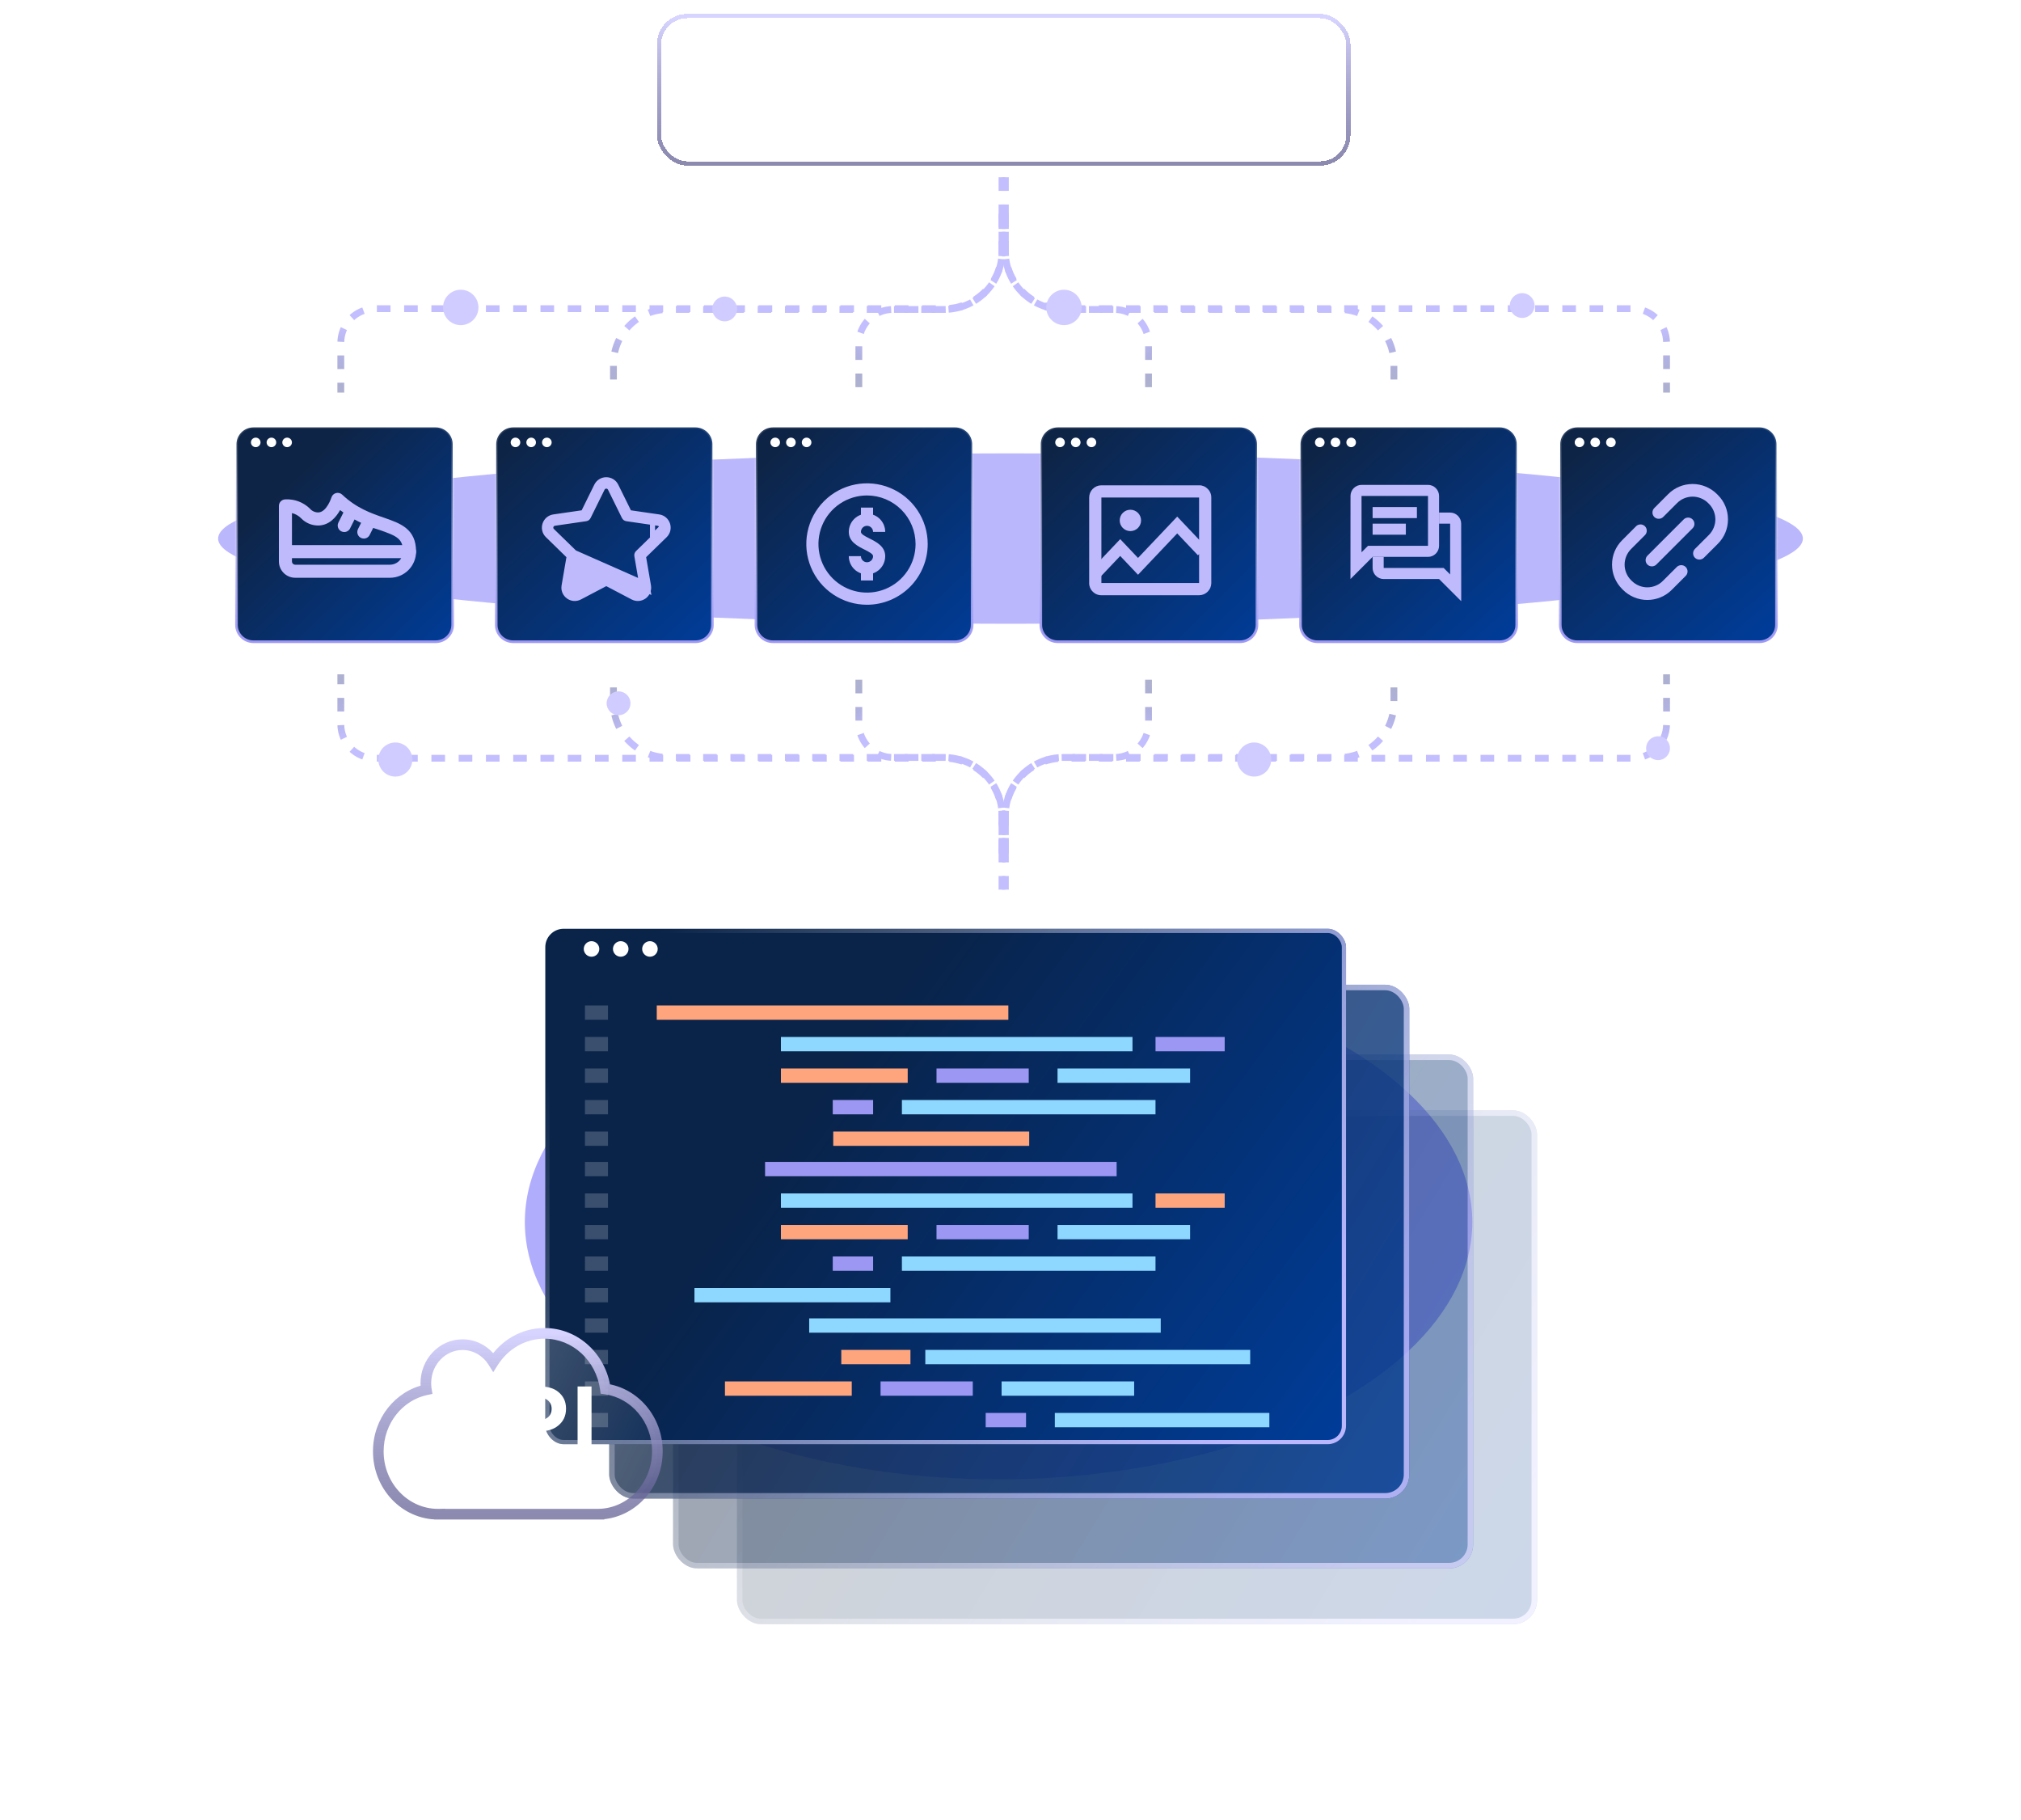 <svg width="593" height="534" viewBox="0 0 593 534" fill="none" xmlns="http://www.w3.org/2000/svg">
<g style="mix-blend-mode:screen" opacity="0.7" filter="url(#filter0_f_14271_1665)">
<ellipse cx="296.5" cy="158" rx="232.5" ry="25" fill="#9E98FC"/>
</g>
<path d="M74.381 125.389H127.831C130.591 125.389 132.823 127.606 132.823 130.334V183.319C132.823 186.048 130.591 188.265 127.831 188.265H74.381C71.621 188.265 69.389 186.048 69.389 183.319V130.334C69.389 127.606 71.621 125.389 74.381 125.389Z" fill="url(#paint0_linear_14271_1665)" stroke="url(#paint1_linear_14271_1665)" stroke-width="0.778"/>
<path d="M76.446 129.787C76.446 130.553 75.809 131.185 75.037 131.185C74.264 131.185 73.627 130.553 73.627 129.787C73.627 129.022 74.264 128.39 75.037 128.39C75.809 128.39 76.446 129.022 76.446 129.787Z" fill="white"/>
<path d="M81.051 129.787C81.051 130.553 80.413 131.185 79.641 131.185C78.869 131.185 78.231 130.553 78.231 129.787C78.231 129.022 78.869 128.39 79.641 128.39C80.433 128.39 81.051 129.022 81.051 129.787Z" fill="white"/>
<path d="M85.657 129.787C85.657 130.553 85.02 131.185 84.248 131.185C83.475 131.185 82.838 130.553 82.838 129.787C82.838 129.022 83.475 128.39 84.248 128.39C85.02 128.39 85.657 129.022 85.657 129.787Z" fill="white"/>
<path d="M114.417 169.502H86.625C85.355 169.5 84.137 168.995 83.239 168.097C82.34 167.198 81.835 165.981 81.833 164.71V161.835C81.833 161.327 82.035 160.84 82.395 160.48C82.754 160.121 83.242 159.919 83.75 159.919H120.167C120.675 159.919 121.162 160.121 121.522 160.48C121.881 160.84 122.083 161.327 122.083 161.835C122.081 163.868 121.273 165.817 119.835 167.254C118.398 168.692 116.449 169.5 114.417 169.502ZM85.667 163.752V164.71C85.667 164.965 85.768 165.208 85.947 165.388C86.127 165.568 86.371 165.669 86.625 165.669H114.417C115.089 165.668 115.75 165.491 116.332 165.155C116.914 164.818 117.398 164.334 117.734 163.752H85.667Z" fill="#BFBAFC"/>
<path d="M120.167 163.752C119.658 163.752 119.171 163.55 118.811 163.19C118.452 162.831 118.25 162.343 118.25 161.835C118.25 158.057 116.485 157.254 111.383 155.487C107.202 154.242 103.276 152.265 99.787 149.647C98.654 151.684 96.599 154.168 93.333 154.168C92.41 154.168 91.496 153.983 90.645 153.623C89.795 153.263 89.025 152.736 88.382 152.074C87.638 151.315 86.698 150.778 85.667 150.522V161.835C85.667 162.343 85.465 162.831 85.105 163.19C84.746 163.55 84.258 163.752 83.75 163.752C83.242 163.752 82.754 163.55 82.395 163.19C82.035 162.831 81.833 162.343 81.833 161.835V148.418C81.833 147.91 82.035 147.423 82.395 147.063C82.754 146.704 83.242 146.502 83.75 146.502C85.06 146.434 86.37 146.636 87.599 147.096C88.827 147.556 89.948 148.264 90.891 149.176C91.191 149.534 91.564 149.823 91.985 150.023C92.407 150.223 92.867 150.33 93.333 150.335C95.836 150.335 97.232 146.002 97.245 145.957C97.338 145.643 97.51 145.358 97.745 145.129C97.98 144.9 98.27 144.735 98.586 144.65C98.903 144.565 99.236 144.563 99.554 144.643C99.872 144.724 100.164 144.885 100.402 145.11C104.586 149.074 108.864 150.557 112.638 151.865C117.495 153.548 122.083 155.137 122.083 161.835C122.083 162.343 121.881 162.831 121.522 163.19C121.162 163.55 120.675 163.752 120.167 163.752Z" fill="#BFBAFC"/>
<path d="M100.999 156.085C100.672 156.085 100.351 156.001 100.066 155.842C99.781 155.683 99.541 155.454 99.369 155.176C99.198 154.898 99.1 154.581 99.085 154.255C99.07 153.929 99.139 153.604 99.285 153.312L101.202 149.478C101.429 149.023 101.828 148.677 102.31 148.516C102.793 148.355 103.319 148.393 103.774 148.62C104.229 148.847 104.575 149.246 104.736 149.728C104.897 150.21 104.86 150.737 104.633 151.192L102.716 155.025C102.557 155.344 102.312 155.612 102.008 155.8C101.705 155.987 101.355 156.086 100.999 156.085Z" fill="#BFBAFC"/>
<path d="M106.749 158.002C106.422 158.002 106.101 157.918 105.816 157.759C105.531 157.6 105.291 157.37 105.119 157.093C104.948 156.815 104.85 156.498 104.835 156.171C104.82 155.845 104.889 155.521 105.035 155.228L106.952 151.395C107.431 150.448 107.719 151.778 108.667 152.252C109.616 152.725 110.856 152.162 110.383 153.109L108.466 156.942C108.307 157.261 108.062 157.529 107.758 157.716C107.455 157.904 107.105 158.002 106.749 158.002Z" fill="#BFBAFC"/>
<path d="M150.593 125.389H204.043C206.804 125.389 209.036 127.606 209.036 130.334V183.319C209.036 186.048 206.804 188.265 204.043 188.265H150.593C147.833 188.265 145.601 186.048 145.601 183.319V130.334C145.601 127.606 147.833 125.389 150.593 125.389Z" fill="url(#paint2_linear_14271_1665)" stroke="url(#paint3_linear_14271_1665)" stroke-width="0.778"/>
<path d="M152.658 129.788C152.658 130.553 152.02 131.185 151.248 131.185C150.476 131.185 149.838 130.553 149.838 129.788C149.838 129.022 150.476 128.39 151.248 128.39C152.02 128.39 152.658 129.022 152.658 129.788Z" fill="white"/>
<path d="M157.262 129.787C157.262 130.553 156.625 131.185 155.853 131.185C155.08 131.185 154.443 130.553 154.443 129.787C154.443 129.022 155.08 128.39 155.853 128.39C156.644 128.39 157.262 129.022 157.262 129.787Z" fill="white"/>
<path d="M161.868 129.787C161.868 130.553 161.231 131.185 160.459 131.185C159.687 131.185 159.049 130.553 159.049 129.787C159.049 129.022 159.687 128.39 160.459 128.39C161.231 128.39 161.868 129.022 161.868 129.787Z" fill="white"/>
<path d="M189.179 172.051L189.179 172.051C189.468 173.737 187.703 175.016 186.192 174.222L186.191 174.222L177.977 169.903C177.977 169.903 177.977 169.903 177.977 169.903C177.925 169.876 177.863 169.876 177.811 169.903C177.811 169.903 177.811 169.903 177.811 169.903L169.597 174.222L169.597 174.222C168.084 175.017 166.32 173.736 166.609 172.051L166.609 172.051L168.178 162.904C168.188 162.847 168.169 162.788 168.127 162.747L189.179 172.051ZM189.179 172.051L187.61 162.904C187.61 162.904 187.61 162.904 187.61 162.904C187.601 162.846 187.62 162.788 187.662 162.747C187.662 162.747 187.662 162.747 187.662 162.747L194.307 156.269C194.307 156.269 194.307 156.269 194.307 156.269C195.531 155.076 194.857 153.003 193.166 152.757L193.166 152.756L183.982 151.422L183.982 151.422C183.924 151.414 183.874 151.377 183.848 151.325L179.741 143.003C179.741 143.003 179.741 143.003 179.741 143.003C178.984 141.469 176.804 141.471 176.048 143.003L176.048 143.003L171.94 151.325C171.94 151.325 171.94 151.325 171.94 151.325C171.915 151.377 171.865 151.413 171.806 151.422C171.806 151.422 171.806 151.422 171.806 151.422L162.623 152.756L162.622 152.757C160.932 153.003 160.257 155.075 161.481 156.269C161.481 156.269 161.481 156.269 161.481 156.269L168.127 162.747L189.179 172.051ZM183.777 150.376L184.126 151.083L184.906 151.197L193.217 152.404C195.196 152.692 195.988 155.127 194.556 156.524C194.556 156.524 194.556 156.524 194.556 156.524L188.542 162.386L187.977 162.936L188.111 163.714L189.53 171.991C189.868 173.96 187.794 175.466 186.026 174.537C186.026 174.537 186.026 174.537 186.026 174.537L178.592 170.629L177.894 170.262L177.196 170.629L169.763 174.537C169.763 174.537 169.763 174.537 169.763 174.537C167.992 175.467 165.92 173.962 166.259 171.991C166.259 171.991 166.259 171.991 166.259 171.991L167.678 163.714L167.811 162.936L167.247 162.386L161.233 156.524C161.233 156.524 161.233 156.524 161.233 156.524C159.801 155.128 160.592 152.692 162.571 152.404L162.571 152.404L170.882 151.197L171.663 151.083L172.012 150.376L175.728 142.845L175.728 142.845C176.613 141.052 179.175 141.051 180.06 142.845L180.06 142.845L183.777 150.376ZM177.051 144.33L177.051 144.33L177.051 144.33ZM192.212 154.122C192.212 154.121 192.213 154.121 192.213 154.121L192.213 154.121L192.212 154.122Z" fill="#BFBAFC" stroke="#BFBAFC" stroke-width="3"/>
<path d="M226.805 125.389H280.255C283.016 125.389 285.248 127.606 285.248 130.334V183.319C285.248 186.048 283.016 188.265 280.255 188.265H226.805C224.045 188.265 221.813 186.048 221.813 183.319V130.334C221.813 127.606 224.045 125.389 226.805 125.389Z" fill="url(#paint4_linear_14271_1665)" stroke="url(#paint5_linear_14271_1665)" stroke-width="0.778"/>
<path d="M228.87 129.787C228.87 130.553 228.233 131.185 227.461 131.185C226.688 131.185 226.051 130.553 226.051 129.787C226.051 129.022 226.688 128.39 227.461 128.39C228.233 128.39 228.87 129.022 228.87 129.787Z" fill="white"/>
<path d="M233.475 129.787C233.475 130.553 232.838 131.185 232.066 131.185C231.293 131.185 230.656 130.553 230.656 129.787C230.656 129.022 231.293 128.39 232.066 128.39C232.857 128.39 233.475 129.022 233.475 129.787Z" fill="white"/>
<path d="M238.081 129.787C238.081 130.553 237.444 131.185 236.672 131.185C235.899 131.185 235.262 130.553 235.262 129.787C235.262 129.022 235.899 128.39 236.672 128.39C237.444 128.39 238.081 129.022 238.081 129.787Z" fill="white"/>
<path d="M254.396 177.417C250.873 177.417 247.429 176.372 244.5 174.415C241.571 172.458 239.288 169.676 237.94 166.421C236.591 163.166 236.239 159.584 236.926 156.129C237.613 152.674 239.31 149.5 241.801 147.009C244.292 144.518 247.466 142.821 250.921 142.134C254.376 141.447 257.958 141.799 261.213 143.148C264.468 144.496 267.25 146.779 269.207 149.708C271.164 152.637 272.209 156.081 272.209 159.604C272.203 164.327 270.325 168.854 266.986 172.194C263.646 175.533 259.119 177.411 254.396 177.417ZM254.396 145.354C251.578 145.354 248.823 146.19 246.479 147.756C244.136 149.322 242.31 151.547 241.231 154.151C240.152 156.755 239.87 159.62 240.42 162.384C240.97 165.149 242.327 167.688 244.32 169.681C246.313 171.673 248.852 173.031 251.616 173.58C254.38 174.13 257.246 173.848 259.849 172.77C262.453 171.691 264.679 169.865 266.245 167.521C267.81 165.178 268.646 162.423 268.646 159.604C268.642 155.826 267.139 152.204 264.468 149.533C261.796 146.862 258.174 145.359 254.396 145.354Z" fill="#BFBAFC"/>
<path fill-rule="evenodd" clip-rule="evenodd" d="M256.177 148.917H252.615V151.004C251.871 151.267 251.187 151.694 250.618 152.263C249.615 153.265 249.052 154.624 249.052 156.042C249.052 158.923 251.679 160.237 253.598 161.197L253.6 161.198C255.109 161.952 256.177 162.536 256.177 163.167C256.177 163.639 255.99 164.092 255.656 164.426C255.322 164.76 254.869 164.948 254.396 164.948C253.924 164.948 253.471 164.76 253.137 164.426C252.803 164.092 252.615 163.639 252.615 163.167H249.052C249.054 164.583 249.618 165.942 250.619 166.944C251.188 167.512 251.871 167.939 252.615 168.203V170.292H256.177V168.203C256.921 167.939 257.604 167.512 258.173 166.944C259.175 165.942 259.738 164.583 259.74 163.167C259.74 160.286 257.113 158.971 255.195 158.011L255.192 158.01C253.684 157.257 252.615 156.672 252.615 156.042C252.615 155.569 252.803 155.116 253.137 154.782C253.471 154.448 253.924 154.26 254.396 154.26C254.869 154.26 255.322 154.448 255.656 154.782C255.99 155.116 256.177 155.569 256.177 156.042H259.74C259.74 154.624 259.177 153.265 258.175 152.263C257.606 151.694 256.922 151.267 256.177 151.004V148.917Z" fill="#BFBAFC"/>
<path d="M310.381 125.389H363.831C366.591 125.389 368.823 127.606 368.823 130.334V183.319C368.823 186.048 366.591 188.265 363.831 188.265H310.381C307.621 188.265 305.389 186.048 305.389 183.319V130.334C305.389 127.606 307.621 125.389 310.381 125.389Z" fill="url(#paint6_linear_14271_1665)" stroke="url(#paint7_linear_14271_1665)" stroke-width="0.778"/>
<path d="M312.446 129.788C312.446 130.553 311.809 131.185 311.037 131.185C310.264 131.185 309.627 130.553 309.627 129.788C309.627 129.022 310.264 128.39 311.037 128.39C311.809 128.39 312.446 129.022 312.446 129.788Z" fill="white"/>
<path d="M317.051 129.787C317.051 130.553 316.413 131.185 315.641 131.185C314.869 131.185 314.231 130.553 314.231 129.787C314.231 129.022 314.869 128.39 315.641 128.39C316.433 128.39 317.051 129.022 317.051 129.787Z" fill="white"/>
<path d="M321.657 129.787C321.657 130.553 321.02 131.185 320.247 131.185C319.475 131.185 318.838 130.553 318.838 129.787C318.838 129.022 319.475 128.39 320.247 128.39C321.02 128.39 321.657 129.022 321.657 129.787Z" fill="white"/>
<path d="M351.887 142.375C352.351 142.372 352.809 142.464 353.236 142.645C353.662 142.826 354.047 143.092 354.367 143.427C354.708 143.76 354.976 144.159 355.157 144.6C355.338 145.041 355.426 145.514 355.417 145.991V171.094C355.404 172.026 355.027 172.916 354.368 173.575C353.709 174.235 352.819 174.611 351.887 174.625H323.197C322.721 174.635 322.247 174.546 321.806 174.365C321.365 174.184 320.966 173.915 320.634 173.573C320.298 173.254 320.032 172.869 319.852 172.442C319.671 172.016 319.58 171.557 319.584 171.094V145.993C319.579 145.523 319.668 145.056 319.844 144.62C320.02 144.183 320.281 143.786 320.61 143.45C320.94 143.114 321.333 142.847 321.766 142.663C322.199 142.479 322.664 142.382 323.135 142.378H351.891L351.887 142.375ZM351.834 171.042V145.958H323.167V171.042H351.834Z" fill="#BFBAFC"/>
<path d="M321.375 168.354L328.691 160.636L333.917 166.149L345.413 154.021L352.729 161.739" stroke="#BFBAFC" stroke-width="3.395"/>
<circle cx="331.677" cy="152.677" r="3.135" fill="#BFBAFC"/>
<path d="M386.593 125.389H440.043C442.804 125.389 445.036 127.606 445.036 130.334V183.319C445.036 186.048 442.804 188.265 440.043 188.265H386.593C383.833 188.265 381.601 186.048 381.601 183.319V130.334C381.601 127.606 383.833 125.389 386.593 125.389Z" fill="url(#paint8_linear_14271_1665)" stroke="url(#paint9_linear_14271_1665)" stroke-width="0.778"/>
<path d="M388.658 129.788C388.658 130.553 388.02 131.185 387.248 131.185C386.476 131.185 385.838 130.553 385.838 129.788C385.838 129.022 386.476 128.39 387.248 128.39C388.02 128.39 388.658 129.022 388.658 129.788Z" fill="white"/>
<path d="M393.262 129.787C393.262 130.553 392.625 131.185 391.853 131.185C391.08 131.185 390.443 130.553 390.443 129.787C390.443 129.022 391.08 128.39 391.853 128.39C392.644 128.39 393.262 129.022 393.262 129.787Z" fill="white"/>
<path d="M397.868 129.787C397.868 130.553 397.231 131.185 396.459 131.185C395.687 131.185 395.049 130.553 395.049 129.787C395.049 129.022 395.687 128.39 396.459 128.39C397.231 128.39 397.868 129.022 397.868 129.787Z" fill="white"/>
<path d="M419 142.25H399.5C398.641 142.254 397.818 142.599 397.212 143.208C396.606 143.817 396.266 144.641 396.266 145.5L396.25 169.875L402.75 163.375H419C419.861 163.372 420.686 163.029 421.295 162.42C421.904 161.811 422.247 160.986 422.25 160.125V145.5C422.247 144.639 421.904 143.814 421.295 143.205C420.686 142.596 419.861 142.253 419 142.25ZM419 160.125H401.401L400.442 161.084L399.5 162.026V145.5H419V160.125ZM402.75 148.75H415.75V152H402.75V148.75ZM402.75 153.625H412.5V156.875H402.75V153.625Z" fill="#BFBAFC"/>
<path d="M428.734 153.625C428.734 152.766 428.394 151.942 427.788 151.333C427.182 150.724 426.359 150.379 425.5 150.375H422.25V153.625H425.5V168.525L424.557 167.583L423.599 166.624H406V163.374H402.75V166.624C402.753 167.485 403.096 168.31 403.705 168.919C404.314 169.528 405.139 169.872 406 169.874H422.25L428.75 176.374L428.734 153.625Z" fill="#BFBAFC"/>
<path d="M462.805 125.389H516.255C519.016 125.389 521.248 127.606 521.248 130.334V183.319C521.248 186.048 519.016 188.265 516.255 188.265H462.805C460.045 188.265 457.813 186.048 457.813 183.319V130.334C457.813 127.606 460.045 125.389 462.805 125.389Z" fill="url(#paint10_linear_14271_1665)" stroke="url(#paint11_linear_14271_1665)" stroke-width="0.778"/>
<path d="M464.87 129.788C464.87 130.553 464.232 131.185 463.46 131.185C462.688 131.185 462.051 130.553 462.051 129.788C462.051 129.022 462.688 128.39 463.46 128.39C464.232 128.39 464.87 129.022 464.87 129.788Z" fill="white"/>
<path d="M469.474 129.787C469.474 130.553 468.837 131.185 468.065 131.185C467.292 131.185 466.655 130.553 466.655 129.787C466.655 129.022 467.292 128.39 468.065 128.39C468.857 128.39 469.474 129.022 469.474 129.787Z" fill="white"/>
<path d="M474.081 129.787C474.081 130.553 473.443 131.185 472.671 131.185C471.899 131.185 471.261 130.553 471.261 129.787C471.261 129.022 471.899 128.39 472.671 128.39C473.443 128.39 474.081 129.022 474.081 129.787Z" fill="white"/>
<g clip-path="url(#clip0_14271_1665)">
<path d="M480.05 154.39L475.97 158.48C474.05 160.39 473 162.93 473 165.64C473 168.35 474.05 170.89 475.97 172.8C476.05 172.88 476.12 172.95 476.19 173.03C478.08 174.93 480.69 176.01 483.36 176.01C486.03 176.01 488.62 174.96 490.53 173.04L494.62 168.95C495.34 168.23 495.34 167.06 494.62 166.34C493.9 165.62 492.73 165.63 492 166.34L487.91 170.43C486.72 171.63 485.06 172.31 483.36 172.31C481.66 172.31 480.01 171.62 478.81 170.43L478.57 170.19C477.37 168.99 476.69 167.33 476.69 165.64C476.69 163.95 477.38 162.29 478.57 161.09L482.66 157C483.37 156.28 483.37 155.11 482.66 154.39C481.94 153.67 480.77 153.67 480.04 154.39H480.05Z" fill="#BFBAFC"/>
<path d="M497.171 153.68C497.171 153.19 496.981 152.72 496.631 152.38C496.281 152.03 495.821 151.84 495.331 151.84C494.841 151.84 494.371 152.03 494.031 152.38L483.391 163.02C483.041 163.37 482.851 163.83 482.851 164.33C482.851 164.83 483.041 165.29 483.391 165.63C484.081 166.33 485.301 166.33 486.001 165.63L496.641 154.98C496.991 154.63 497.181 154.17 497.181 153.67L497.171 153.68Z" fill="#BFBAFC"/>
<path d="M504.031 145.2C503.951 145.12 503.881 145.05 503.811 144.97C501.921 143.07 499.311 141.99 496.641 141.99C493.971 141.99 491.381 143.04 489.481 144.96L485.401 149.05C485.051 149.4 484.861 149.86 484.861 150.36C484.861 150.86 485.051 151.32 485.401 151.67C486.091 152.37 487.311 152.37 488.011 151.67L492.101 147.58C493.291 146.38 494.951 145.7 496.651 145.7C498.351 145.7 500.001 146.39 501.201 147.58L501.441 147.82C502.641 149.02 503.321 150.68 503.321 152.37C503.321 154.06 502.631 155.72 501.441 156.92L497.331 161.03C496.981 161.38 496.791 161.84 496.791 162.34C496.791 162.84 496.981 163.3 497.331 163.64C498.031 164.34 499.241 164.34 499.941 163.64L504.051 159.53C505.971 157.62 507.021 155.08 507.021 152.37C507.021 149.66 505.971 147.12 504.051 145.21L504.031 145.2Z" fill="#BFBAFC"/>
</g>
<g style="mix-blend-mode:screen" opacity="0.8" filter="url(#filter1_f_14271_1665)">
<ellipse cx="293" cy="358.5" rx="139" ry="75.5" fill="#9E98FC"/>
</g>
<g opacity="0.2">
<g filter="url(#filter2_bd_14271_1665)">
<rect x="216.237" y="319.675" width="234.763" height="150.742" rx="7.051" fill="url(#paint12_linear_14271_1665)"/>
<rect x="217.044" y="320.482" width="233.149" height="149.129" rx="6.244" stroke="url(#paint13_linear_14271_1665)" stroke-width="1.614"/>
</g>
</g>
<g opacity="0.4">
<g filter="url(#filter3_bd_14271_1665)">
<rect x="197.491" y="303.296" width="234.763" height="150.742" rx="7.051" fill="url(#paint14_linear_14271_1665)"/>
<rect x="198.298" y="304.103" width="233.149" height="149.129" rx="6.244" stroke="url(#paint15_linear_14271_1665)" stroke-width="1.614"/>
</g>
</g>
<g opacity="0.8">
<g filter="url(#filter4_bd_14271_1665)">
<rect x="178.746" y="282.823" width="234.763" height="150.742" rx="7.051" fill="url(#paint16_linear_14271_1665)"/>
<rect x="179.553" y="283.63" width="233.149" height="149.129" rx="6.244" stroke="url(#paint17_linear_14271_1665)" stroke-width="1.614"/>
</g>
</g>
<g filter="url(#filter5_bd_14271_1665)">
<rect x="160" y="267.826" width="234.947" height="151.216" rx="5.393" fill="url(#paint18_linear_14271_1665)"/>
<rect x="160.617" y="268.443" width="233.713" height="149.982" rx="4.776" stroke="url(#paint19_linear_14271_1665)" stroke-width="1.234"/>
</g>
<path d="M175.847 278.397C175.847 279.647 174.816 280.679 173.565 280.679C172.315 280.679 171.283 279.647 171.283 278.397C171.283 277.146 172.315 276.114 173.565 276.114C174.816 276.114 175.847 277.146 175.847 278.397Z" fill="white"/>
<path d="M184.417 278.397C184.417 279.647 183.385 280.679 182.135 280.679C180.885 280.679 179.853 279.647 179.853 278.397C179.853 277.146 180.885 276.114 182.135 276.114C183.417 276.114 184.417 277.146 184.417 278.397Z" fill="white"/>
<path d="M192.987 278.397C192.987 279.647 191.955 280.679 190.705 280.679C189.454 280.679 188.423 279.647 188.423 278.397C188.423 277.146 189.454 276.114 190.705 276.114C191.955 276.114 192.987 277.146 192.987 278.397Z" fill="white"/>
<path d="M295.868 294.968H192.709V299.171H295.868V294.968Z" fill="#FFA57E"/>
<path d="M340.586 386.772H237.427V390.976H340.586V386.772Z" fill="#8ED7FF"/>
<path d="M178.397 294.968H171.632V299.171H178.397V294.968Z" fill="white" fill-opacity="0.2"/>
<path d="M178.397 386.772H171.632V390.976H178.397V386.772Z" fill="white" fill-opacity="0.2"/>
<path d="M332.293 304.217H229.134V308.42H332.293V304.217Z" fill="#8ED7FF"/>
<path d="M366.829 396.02H271.503V400.224H366.829V396.02Z" fill="#8ED7FF"/>
<path d="M359.348 304.217H339.054V308.42H359.348V304.217Z" fill="#9D97F4"/>
<path d="M267.141 396.02H246.848V400.224H267.141V396.02Z" fill="#FFA57E"/>
<path d="M266.339 313.463H229.134V317.666H266.339V313.463Z" fill="#FFA57E"/>
<path d="M249.92 405.268H212.715V409.472H249.92V405.268Z" fill="#FFA57E"/>
<path d="M301.849 313.463H274.791V317.666H301.849V313.463Z" fill="#9D97F4"/>
<path d="M285.431 405.268H258.373V409.472H285.431V405.268Z" fill="#9D97F4"/>
<path d="M349.2 313.463H310.304V317.666H349.2V313.463Z" fill="#8ED7FF"/>
<path d="M332.782 405.268H293.886V409.472H332.782V405.268Z" fill="#8ED7FF"/>
<path d="M339.048 322.711H264.637V326.914H339.048V322.711Z" fill="#8ED7FF"/>
<path d="M372.452 414.515H309.506V418.719H372.452V414.515Z" fill="#8ED7FF"/>
<path d="M256.187 322.711H244.349V326.914H256.187V322.711Z" fill="#9D97F4"/>
<path d="M301.056 414.515H289.218V418.719H301.056V414.515Z" fill="#9D97F4"/>
<path d="M301.989 331.959H244.49V336.162H301.989V331.959Z" fill="#FFA57E"/>
<path d="M178.397 304.217H171.632V308.42H178.397V304.217Z" fill="white" fill-opacity="0.2"/>
<path d="M178.397 396.02H171.632V400.224H178.397V396.02Z" fill="white" fill-opacity="0.2"/>
<path d="M178.397 313.463H171.632V317.666H178.397V313.463Z" fill="white" fill-opacity="0.2"/>
<path d="M178.397 405.268H171.632V409.472H178.397V405.268Z" fill="white" fill-opacity="0.2"/>
<path d="M178.397 322.712H171.632V326.916H178.397V322.712Z" fill="white" fill-opacity="0.2"/>
<path d="M178.397 414.515H171.632V418.719H178.397V414.515Z" fill="white" fill-opacity="0.2"/>
<path d="M178.397 331.958H171.632V336.161H178.397V331.958Z" fill="white" fill-opacity="0.2"/>
<path d="M327.643 340.87H224.484V345.074H327.643V340.87Z" fill="#9D97F4"/>
<path d="M178.397 340.87H171.632V345.074H178.397V340.87Z" fill="white" fill-opacity="0.2"/>
<path d="M332.293 350.119H229.134V354.322H332.293V350.119Z" fill="#8ED7FF"/>
<path d="M359.348 350.119H339.054V354.322H359.348V350.119Z" fill="#FFA57E"/>
<path d="M266.339 359.366H229.134V363.569H266.339V359.366Z" fill="#FFA57E"/>
<path d="M301.849 359.366H274.791V363.569H301.849V359.366Z" fill="#9D97F4"/>
<path d="M349.2 359.366H310.304V363.569H349.2V359.366Z" fill="#8ED7FF"/>
<path d="M339.048 368.613H264.637V372.816H339.048V368.613Z" fill="#8ED7FF"/>
<path d="M256.187 368.613H244.349V372.816H256.187V368.613Z" fill="#9D97F4"/>
<path d="M261.263 377.86H203.764V382.064H261.263V377.86Z" fill="#8ED7FF"/>
<path d="M178.397 350.119H171.632V354.322H178.397V350.119Z" fill="white" fill-opacity="0.2"/>
<path d="M178.397 359.366H171.632V363.569H178.397V359.366Z" fill="white" fill-opacity="0.2"/>
<path d="M178.397 368.614H171.632V372.817H178.397V368.614Z" fill="white" fill-opacity="0.2"/>
<path d="M178.397 377.862H171.632V382.065H178.397V377.862Z" fill="white" fill-opacity="0.2"/>
<path d="M295 250.326L295 239.448C295 230.059 302.611 222.448 312 222.448L479 222.448C484.523 222.448 489 217.971 489 212.448L489 197.826" stroke="url(#paint20_linear_14271_1665)" stroke-width="2" stroke-dasharray="4 4"/>
<path d="M295 249.826L295 239.214C295 229.825 302.611 222.214 312 222.214L393 222.214C401.837 222.214 409 215.05 409 206.214L409 197.826" stroke="url(#paint21_linear_14271_1665)" stroke-width="2" stroke-dasharray="4 4"/>
<path d="M295 261L295 239.214C295 229.825 302.611 222.214 312 222.214L327 222.214C332.523 222.214 337 217.737 337 212.214L337 197.826" stroke="url(#paint22_linear_14271_1665)" stroke-width="2" stroke-dasharray="4 4"/>
<path d="M294 62.674L294 73.552C294 82.941 286.389 90.552 277 90.552L110 90.552C104.477 90.552 100 95.029 100 100.552L100 115.174" stroke="url(#paint23_linear_14271_1665)" stroke-width="2" stroke-dasharray="4 4"/>
<path d="M294 63.174L294 73.786C294 83.175 286.389 90.786 277 90.786L196 90.786C187.163 90.786 180 97.95 180 106.786L180 115.174" stroke="url(#paint24_linear_14271_1665)" stroke-width="2" stroke-dasharray="4 4"/>
<path d="M294 52L294 73.786C294 83.175 286.389 90.786 277 90.786L262 90.786C256.477 90.786 252 95.263 252 100.786L252 115.174" stroke="url(#paint25_linear_14271_1665)" stroke-width="2" stroke-dasharray="4 4"/>
<path d="M294 250.326L294 239.448C294 230.059 286.389 222.448 277 222.448L110 222.448C104.477 222.448 100 217.971 100 212.448L100 197.826" stroke="url(#paint26_linear_14271_1665)" stroke-width="2" stroke-dasharray="4 4"/>
<path d="M294 249.826L294 239.214C294 229.825 286.389 222.214 277 222.214L196 222.214C187.163 222.214 180 215.05 180 206.214L180 197.826" stroke="url(#paint27_linear_14271_1665)" stroke-width="2" stroke-dasharray="4 4"/>
<path d="M294 261L294 239.214C294 229.825 286.389 222.214 277 222.214L262 222.214C256.477 222.214 252 217.737 252 212.214L252 197.826" stroke="url(#paint28_linear_14271_1665)" stroke-width="2" stroke-dasharray="4 4"/>
<path d="M295 62.674L295 73.552C295 82.941 302.611 90.552 312 90.552L479 90.552C484.523 90.552 489 95.029 489 100.552L489 115.174" stroke="url(#paint29_linear_14271_1665)" stroke-width="2" stroke-dasharray="4 4"/>
<path d="M295 63.174L295 73.786C295 83.175 302.611 90.786 312 90.786L393 90.786C401.837 90.786 409 97.95 409 106.786L409 115.174" stroke="url(#paint30_linear_14271_1665)" stroke-width="2" stroke-dasharray="4 4"/>
<path d="M295 52L295 73.786C295 83.175 302.611 90.786 312 90.786L327 90.786C332.523 90.786 337 95.263 337 100.786L337 115.174" stroke="url(#paint31_linear_14271_1665)" stroke-width="2" stroke-dasharray="4 4"/>
<g filter="url(#filter6_dd_14271_1665)">
<ellipse cx="5" cy="5" rx="5" ry="5" transform="matrix(1 8.74228e-08 8.74228e-08 -1 363 227.826)" fill="#D1CCFF"/>
</g>
<g filter="url(#filter7_dd_14271_1665)">
<ellipse cx="3.5" cy="3.5" rx="3.5" ry="3.5" transform="matrix(1 8.74228e-08 8.74228e-08 -1 178 209.826)" fill="#D1CCFF"/>
</g>
<g filter="url(#filter8_dd_14271_1665)">
<ellipse cx="5" cy="5" rx="5" ry="5" transform="matrix(1 8.74228e-08 8.74228e-08 -1 111 227.826)" fill="#D1CCFF"/>
</g>
<g filter="url(#filter9_dd_14271_1665)">
<ellipse cx="3.5" cy="3.5" rx="3.5" ry="3.5" transform="matrix(1 8.74228e-08 8.74228e-08 -1 483 223)" fill="#D1CCFF"/>
</g>
<g filter="url(#filter10_bd_14271_1665)">
<mask id="path-110-outside-1_14271_1665" maskUnits="userSpaceOnUse" x="109" y="385" width="86" height="57" fill="black">
<rect fill="white" x="109" y="385" width="86" height="57"/>
<path fill-rule="evenodd" clip-rule="evenodd" d="M192.888 421.604C192.888 412.232 186.237 404.492 177.623 403.309C176.4 394.094 168.868 387 159.758 387C153.49 387 147.968 390.359 144.735 395.457C142.815 392.362 139.491 390.316 135.712 390.316C129.767 390.316 124.948 395.378 124.948 401.623C124.948 402.277 125.001 402.917 125.102 403.54C117.061 405.218 111 412.676 111 421.621C111 431.803 118.851 440.056 128.535 440.056C128.686 440.056 128.835 440.054 128.985 440.05V440.056H158.64C158.683 440.056 158.725 440.056 158.768 440.056C158.811 440.056 158.854 440.056 158.896 440.056H175.746V440.049C185.251 439.814 192.888 431.646 192.888 421.604Z"/>
</mask>
<path fill-rule="evenodd" clip-rule="evenodd" d="M192.888 421.604C192.888 412.232 186.237 404.492 177.623 403.309C176.4 394.094 168.868 387 159.758 387C153.49 387 147.968 390.359 144.735 395.457C142.815 392.362 139.491 390.316 135.712 390.316C129.767 390.316 124.948 395.378 124.948 401.623C124.948 402.277 125.001 402.917 125.102 403.54C117.061 405.218 111 412.676 111 421.621C111 431.803 118.851 440.056 128.535 440.056C128.686 440.056 128.835 440.054 128.985 440.05V440.056H158.64C158.683 440.056 158.725 440.056 158.768 440.056C158.811 440.056 158.854 440.056 158.896 440.056H175.746V440.049C185.251 439.814 192.888 431.646 192.888 421.604Z" fill="url(#paint32_linear_14271_1665)" shape-rendering="crispEdges"/>
<path d="M177.623 403.309L176.072 403.515L176.229 404.696L177.41 404.859L177.623 403.309ZM144.735 395.457L143.407 396.281L144.721 398.4L146.056 396.294L144.735 395.457ZM125.102 403.54L125.421 405.071L126.886 404.765L126.646 403.289L125.102 403.54ZM128.985 440.05H130.549V438.444L128.943 438.487L128.985 440.05ZM128.985 440.056H127.421V441.62H128.985V440.056ZM158.64 440.056L158.65 438.492H158.64V440.056ZM158.896 440.056V438.492L158.886 438.492L158.896 440.056ZM175.746 440.056V441.62H177.31V440.056H175.746ZM175.746 440.049L175.707 438.486L174.182 438.523V440.049H175.746ZM177.41 404.859C185.202 405.928 191.324 412.964 191.324 421.604H194.452C194.452 411.499 187.271 403.055 177.835 401.76L177.41 404.859ZM159.758 388.564C168.015 388.564 174.943 395.007 176.072 403.515L179.173 403.104C177.856 393.181 169.72 385.436 159.758 385.436V388.564ZM146.056 396.294C149.027 391.61 154.07 388.564 159.758 388.564V385.436C152.91 385.436 146.91 389.108 143.415 394.619L146.056 396.294ZM135.712 391.88C138.904 391.88 141.747 393.606 143.407 396.281L146.064 394.632C143.883 391.118 140.077 388.752 135.712 388.752V391.88ZM126.512 401.623C126.512 396.168 130.702 391.88 135.712 391.88V388.752C128.832 388.752 123.384 394.588 123.384 401.623H126.512ZM126.646 403.289C126.558 402.749 126.512 402.192 126.512 401.623H123.384C123.384 402.361 123.444 403.085 123.558 403.791L126.646 403.289ZM112.564 421.621C112.564 413.378 118.143 406.59 125.421 405.071L124.783 402.009C115.98 403.846 109.436 411.974 109.436 421.621H112.564ZM128.535 438.492C119.787 438.492 112.564 431.014 112.564 421.621H109.436C109.436 432.592 117.914 441.62 128.535 441.62V438.492ZM128.943 438.487C128.808 438.49 128.672 438.492 128.535 438.492V441.62C128.699 441.62 128.863 441.618 129.026 441.613L128.943 438.487ZM130.549 440.056V440.05H127.421V440.056H130.549ZM158.64 438.492H128.985V441.62H158.64V438.492ZM158.768 438.492C158.729 438.492 158.69 438.492 158.65 438.492L158.63 441.62C158.676 441.62 158.722 441.62 158.768 441.62V438.492ZM158.886 438.492C158.847 438.492 158.808 438.492 158.768 438.492V441.62C158.814 441.62 158.861 441.62 158.907 441.62L158.886 438.492ZM175.746 438.492H158.896V441.62H175.746V438.492ZM174.182 440.049V440.056H177.31V440.049H174.182ZM191.324 421.604C191.324 430.866 184.297 438.273 175.707 438.486L175.784 441.612C186.205 441.355 194.452 432.426 194.452 421.604H191.324Z" fill="url(#paint33_linear_14271_1665)" mask="url(#path-110-outside-1_14271_1665)"/>
</g>
<path d="M142.287 423.463H133.756L131.867 428.468H127.618L136.148 406.717H140.115L148.645 428.468H144.175L142.287 423.463ZM134.763 420.189H141.279L138.037 411.407L134.763 420.189ZM151.385 406.748H158.373C160.545 406.748 162.434 407.189 163.819 408.353C165.235 409.518 166.085 411.061 166.085 413.264C166.085 415.468 165.235 417.041 163.819 418.206C162.434 419.371 160.545 419.906 158.373 419.906H155.509V428.468H151.385V406.748ZM157.869 416.695C159.129 416.695 159.978 416.38 160.671 415.877C161.364 415.373 161.867 414.492 161.867 413.264C161.867 412.068 161.269 411.187 160.577 410.683C159.884 410.179 159.034 409.959 157.775 409.959H155.477V416.695H157.869ZM169.476 406.748H173.568V428.468H169.476V406.748Z" fill="white"/>
<g filter="url(#filter11_bd_14271_1665)">
<rect x="194" y="2" width="201" height="42" rx="7.636" fill="url(#paint34_linear_14271_1665)" shape-rendering="crispEdges"/>
<rect x="193.375" y="1.375" width="202.251" height="43.251" rx="8.262" stroke="url(#paint35_linear_14271_1665)" stroke-width="1.251" shape-rendering="crispEdges"/>
</g>
<path d="M250.788 26.106C251.08 27.981 252.517 28.882 254.294 28.882C255.877 28.882 257.289 28.175 257.849 27.689L259.067 29.369C258.409 30.05 256.632 31.268 253.758 31.268C250.203 31.268 247.574 29.101 247.574 25.302C247.574 21.528 250.325 18.996 253.685 18.996C257.313 18.996 259.505 21.382 259.505 24.523C259.505 25.132 259.456 26.106 259.456 26.106H250.788ZM253.661 21.309C251.81 21.309 250.837 22.599 250.739 24.085H256.388C256.339 22.794 255.853 21.309 253.661 21.309ZM276.208 28.906C275.258 29.929 273.432 31.292 270.121 31.292C265.202 31.292 261.403 27.956 261.403 22.624C261.403 17.291 265.251 13.955 270.121 13.955C273.408 13.955 275.307 15.343 275.989 16.025L274.869 18.606C274.382 17.973 272.482 16.683 270.096 16.683C267.174 16.683 264.666 18.606 264.666 22.575C264.666 26.203 266.931 28.565 270.291 28.565C272.531 28.565 274.09 27.591 275.088 26.52L276.208 28.906ZM284.106 31.268C280.477 31.268 277.702 28.882 277.702 25.156C277.702 21.431 280.477 18.996 284.106 18.996C287.709 18.996 290.485 21.431 290.485 25.156C290.485 28.882 287.709 31.268 284.106 31.268ZM287.271 25.083C287.271 23.062 286.102 21.504 284.106 21.504C282.06 21.504 280.94 23.062 280.94 25.083C280.94 27.104 282.06 28.687 284.106 28.687C286.102 28.687 287.271 27.104 287.271 25.083ZM307.774 24.401C307.774 22.965 307.457 21.552 305.923 21.552C304.365 21.552 303.561 22.892 303.561 24.913V31H300.444V24.377C300.444 22.77 300.03 21.552 298.545 21.552C296.938 21.552 296.232 23.062 296.232 24.913V31H293.115V19.215H296.232L296.207 20.992H296.281C296.816 19.897 298.253 18.996 299.787 18.996C301.491 18.996 302.514 19.677 303.074 21.236C303.902 19.799 305.241 18.996 306.946 18.996C310.038 18.996 310.89 21.187 310.89 23.89V31H307.774V24.401ZM328.829 24.401C328.829 22.965 328.513 21.552 326.979 21.552C325.42 21.552 324.617 22.892 324.617 24.913V31H321.5V24.377C321.5 22.77 321.086 21.552 319.601 21.552C317.994 21.552 317.288 23.062 317.288 24.913V31H314.171V19.215H317.288L317.263 20.992H317.336C317.872 19.897 319.309 18.996 320.843 18.996C322.547 18.996 323.57 19.677 324.13 21.236C324.958 19.799 326.297 18.996 328.001 18.996C331.094 18.996 331.946 21.187 331.946 23.89V31H328.829V24.401ZM337.661 26.106C337.954 27.981 339.39 28.882 341.168 28.882C342.75 28.882 344.163 28.175 344.723 27.689L345.94 29.369C345.283 30.05 343.505 31.268 340.632 31.268C337.077 31.268 334.447 29.101 334.447 25.302C334.447 21.528 337.199 18.996 340.559 18.996C344.187 18.996 346.379 21.382 346.379 24.523C346.379 25.132 346.33 26.106 346.33 26.106H337.661ZM340.535 21.309C338.684 21.309 337.71 22.599 337.613 24.085H343.262C343.213 22.794 342.726 21.309 340.535 21.309ZM348.934 19.215H352.027L351.978 21.114H352.051C352.514 19.848 353.683 18.996 354.949 18.996C355.752 18.996 356.191 19.215 356.191 19.215L355.972 21.918H355.825C355.485 21.82 354.949 21.771 354.535 21.771C353.61 21.771 352.903 22.161 352.465 22.916C352.173 23.5 352.027 24.304 352.027 25.205V31H348.934V19.215ZM367.183 27.396L368.06 29.685C367.816 29.904 366.599 31.268 363.458 31.268C360.244 31.268 357.273 29.052 357.273 25.205C357.273 21.333 360.341 18.996 363.506 18.996C366.477 18.996 367.646 20.189 367.962 20.505L367.11 22.843C366.745 22.502 365.698 21.601 363.872 21.601C362.021 21.601 360.536 22.892 360.536 25.059C360.536 27.226 362.021 28.638 364.042 28.638C366.063 28.638 367.183 27.396 367.183 27.396ZM372.651 26.106C372.943 27.981 374.379 28.882 376.157 28.882C377.74 28.882 379.152 28.175 379.712 27.689L380.929 29.369C380.272 30.05 378.494 31.268 375.621 31.268C372.066 31.268 369.436 29.101 369.436 25.302C369.436 21.528 372.188 18.996 375.548 18.996C379.176 18.996 381.368 21.382 381.368 24.523C381.368 25.132 381.319 26.106 381.319 26.106H372.651ZM375.524 21.309C373.673 21.309 372.699 22.599 372.602 24.085H378.251C378.202 22.794 377.715 21.309 375.524 21.309Z" fill="white"/>
<path d="M218.123 35.625C217.547 35.625 216.983 35.454 216.503 35.133C216.023 34.813 215.65 34.358 215.429 33.825C215.208 33.292 215.15 32.705 215.263 32.139C215.375 31.574 215.653 31.054 216.061 30.646C216.469 30.238 216.989 29.96 217.554 29.848C218.12 29.735 218.707 29.793 219.24 30.014C219.773 30.235 220.228 30.608 220.549 31.088C220.869 31.568 221.04 32.132 221.04 32.708C221.04 33.482 220.733 34.224 220.186 34.771C219.639 35.318 218.897 35.625 218.123 35.625Z" fill="white"/>
<path d="M231.252 35.625C230.675 35.625 230.111 35.454 229.632 35.133C229.152 34.813 228.778 34.358 228.557 33.825C228.337 33.292 228.279 32.705 228.391 32.139C228.504 31.574 228.782 31.054 229.19 30.646C229.598 30.238 230.117 29.96 230.683 29.848C231.249 29.735 231.835 29.793 232.368 30.014C232.901 30.235 233.357 30.608 233.677 31.088C233.998 31.568 234.169 32.132 234.169 32.708C234.169 33.482 233.861 34.224 233.315 34.771C232.768 35.318 232.026 35.625 231.252 35.625Z" fill="white"/>
<path d="M215.211 28.333L211.183 12.292H207.919V9.375H213.412L214.618 13.8L237.086 15.208L234.169 26.875L215.211 28.333ZM215.43 16.772L217.384 25.207L231.919 24.152L233.284 17.899L215.43 16.772Z" fill="white"/>
<g filter="url(#filter12_dd_14271_1665)">
<ellipse cx="5.194" cy="5.194" rx="5.194" ry="5.194" transform="matrix(1 8.74228e-08 8.74228e-08 -1 307 95.387)" fill="#D1CCFF"/>
</g>
<g filter="url(#filter13_dd_14271_1665)">
<ellipse cx="3.635" cy="3.635" rx="3.635" ry="3.635" transform="matrix(1 8.74228e-08 8.74228e-08 -1 209 94.271)" fill="#D1CCFF"/>
</g>
<g filter="url(#filter14_dd_14271_1665)">
<ellipse cx="5.194" cy="5.194" rx="5.194" ry="5.194" transform="matrix(1 8.74228e-08 8.74228e-08 -1 130 95.387)" fill="#D1CCFF"/>
</g>
<g filter="url(#filter15_dd_14271_1665)">
<ellipse cx="3.635" cy="3.635" rx="3.635" ry="3.635" transform="matrix(1 8.74228e-08 8.74228e-08 -1 443 93.271)" fill="#D1CCFF"/>
</g>
<defs>
<filter id="filter0_f_14271_1665" x="0" y="69" width="593" height="178" filterUnits="userSpaceOnUse" color-interpolation-filters="sRGB">
<feFlood flood-opacity="0" result="BackgroundImageFix"/>
<feBlend mode="normal" in="SourceGraphic" in2="BackgroundImageFix" result="shape"/>
<feGaussianBlur stdDeviation="32" result="effect1_foregroundBlur_14271_1665"/>
</filter>
<filter id="filter1_f_14271_1665" x="54" y="183" width="478" height="351" filterUnits="userSpaceOnUse" color-interpolation-filters="sRGB">
<feFlood flood-opacity="0" result="BackgroundImageFix"/>
<feBlend mode="normal" in="SourceGraphic" in2="BackgroundImageFix" result="shape"/>
<feGaussianBlur stdDeviation="50" result="effect1_foregroundBlur_14271_1665"/>
</filter>
<filter id="filter2_bd_14271_1665" x="173.931" y="277.369" width="319.376" height="235.355" filterUnits="userSpaceOnUse" color-interpolation-filters="sRGB">
<feFlood flood-opacity="0" result="BackgroundImageFix"/>
<feGaussianBlur in="BackgroundImageFix" stdDeviation="21.153"/>
<feComposite in2="SourceAlpha" operator="in" result="effect1_backgroundBlur_14271_1665"/>
<feColorMatrix in="SourceAlpha" type="matrix" values="0 0 0 0 0 0 0 0 0 0 0 0 0 0 0 0 0 0 127 0" result="hardAlpha"/>
<feMorphology radius="1.519" operator="erode" in="SourceAlpha" result="effect2_dropShadow_14271_1665"/>
<feOffset dy="6.076"/>
<feGaussianBlur stdDeviation="15.054"/>
<feComposite in2="hardAlpha" operator="out"/>
<feColorMatrix type="matrix" values="0 0 0 0 0 0 0 0 0 0 0 0 0 0 0 0 0 0 0.2 0"/>
<feBlend mode="normal" in2="effect1_backgroundBlur_14271_1665" result="effect2_dropShadow_14271_1665"/>
<feBlend mode="normal" in="SourceGraphic" in2="effect2_dropShadow_14271_1665" result="shape"/>
</filter>
<filter id="filter3_bd_14271_1665" x="155.185" y="260.99" width="319.376" height="235.355" filterUnits="userSpaceOnUse" color-interpolation-filters="sRGB">
<feFlood flood-opacity="0" result="BackgroundImageFix"/>
<feGaussianBlur in="BackgroundImageFix" stdDeviation="21.153"/>
<feComposite in2="SourceAlpha" operator="in" result="effect1_backgroundBlur_14271_1665"/>
<feColorMatrix in="SourceAlpha" type="matrix" values="0 0 0 0 0 0 0 0 0 0 0 0 0 0 0 0 0 0 127 0" result="hardAlpha"/>
<feMorphology radius="1.519" operator="erode" in="SourceAlpha" result="effect2_dropShadow_14271_1665"/>
<feOffset dy="6.076"/>
<feGaussianBlur stdDeviation="15.054"/>
<feComposite in2="hardAlpha" operator="out"/>
<feColorMatrix type="matrix" values="0 0 0 0 0 0 0 0 0 0 0 0 0 0 0 0 0 0 0.2 0"/>
<feBlend mode="normal" in2="effect1_backgroundBlur_14271_1665" result="effect2_dropShadow_14271_1665"/>
<feBlend mode="normal" in="SourceGraphic" in2="effect2_dropShadow_14271_1665" result="shape"/>
</filter>
<filter id="filter4_bd_14271_1665" x="136.439" y="240.516" width="319.376" height="235.355" filterUnits="userSpaceOnUse" color-interpolation-filters="sRGB">
<feFlood flood-opacity="0" result="BackgroundImageFix"/>
<feGaussianBlur in="BackgroundImageFix" stdDeviation="21.153"/>
<feComposite in2="SourceAlpha" operator="in" result="effect1_backgroundBlur_14271_1665"/>
<feColorMatrix in="SourceAlpha" type="matrix" values="0 0 0 0 0 0 0 0 0 0 0 0 0 0 0 0 0 0 127 0" result="hardAlpha"/>
<feMorphology radius="1.519" operator="erode" in="SourceAlpha" result="effect2_dropShadow_14271_1665"/>
<feOffset dy="6.076"/>
<feGaussianBlur stdDeviation="15.054"/>
<feComposite in2="hardAlpha" operator="out"/>
<feColorMatrix type="matrix" values="0 0 0 0 0 0 0 0 0 0 0 0 0 0 0 0 0 0 0.2 0"/>
<feBlend mode="normal" in2="effect1_backgroundBlur_14271_1665" result="effect2_dropShadow_14271_1665"/>
<feBlend mode="normal" in="SourceGraphic" in2="effect2_dropShadow_14271_1665" result="shape"/>
</filter>
<filter id="filter5_bd_14271_1665" x="127.643" y="235.469" width="299.662" height="215.931" filterUnits="userSpaceOnUse" color-interpolation-filters="sRGB">
<feFlood flood-opacity="0" result="BackgroundImageFix"/>
<feGaussianBlur in="BackgroundImageFix" stdDeviation="16.179"/>
<feComposite in2="SourceAlpha" operator="in" result="effect1_backgroundBlur_14271_1665"/>
<feColorMatrix in="SourceAlpha" type="matrix" values="0 0 0 0 0 0 0 0 0 0 0 0 0 0 0 0 0 0 127 0" result="hardAlpha"/>
<feMorphology radius="1.162" operator="erode" in="SourceAlpha" result="effect2_dropShadow_14271_1665"/>
<feOffset dy="4.647"/>
<feGaussianBlur stdDeviation="11.514"/>
<feComposite in2="hardAlpha" operator="out"/>
<feColorMatrix type="matrix" values="0 0 0 0 0 0 0 0 0 0 0 0 0 0 0 0 0 0 0.2 0"/>
<feBlend mode="normal" in2="effect1_backgroundBlur_14271_1665" result="effect2_dropShadow_14271_1665"/>
<feBlend mode="normal" in="SourceGraphic" in2="effect2_dropShadow_14271_1665" result="shape"/>
</filter>
<filter id="filter6_dd_14271_1665" x="347.479" y="202.305" width="41.042" height="41.042" filterUnits="userSpaceOnUse" color-interpolation-filters="sRGB">
<feFlood flood-opacity="0" result="BackgroundImageFix"/>
<feColorMatrix in="SourceAlpha" type="matrix" values="0 0 0 0 0 0 0 0 0 0 0 0 0 0 0 0 0 0 127 0" result="hardAlpha"/>
<feOffset/>
<feGaussianBlur stdDeviation="3.104"/>
<feColorMatrix type="matrix" values="0 0 0 0 0.855 0 0 0 0 0.847 0 0 0 0 1 0 0 0 1 0"/>
<feBlend mode="normal" in2="BackgroundImageFix" result="effect1_dropShadow_14271_1665"/>
<feColorMatrix in="SourceAlpha" type="matrix" values="0 0 0 0 0 0 0 0 0 0 0 0 0 0 0 0 0 0 127 0" result="hardAlpha"/>
<feOffset/>
<feGaussianBlur stdDeviation="7.76"/>
<feColorMatrix type="matrix" values="0 0 0 0 0.855 0 0 0 0 0.847 0 0 0 0 1 0 0 0 1 0"/>
<feBlend mode="normal" in2="effect1_dropShadow_14271_1665" result="effect2_dropShadow_14271_1665"/>
<feBlend mode="normal" in="SourceGraphic" in2="effect2_dropShadow_14271_1665" result="shape"/>
</filter>
<filter id="filter7_dd_14271_1665" x="162.479" y="187.305" width="38.042" height="38.042" filterUnits="userSpaceOnUse" color-interpolation-filters="sRGB">
<feFlood flood-opacity="0" result="BackgroundImageFix"/>
<feColorMatrix in="SourceAlpha" type="matrix" values="0 0 0 0 0 0 0 0 0 0 0 0 0 0 0 0 0 0 127 0" result="hardAlpha"/>
<feOffset/>
<feGaussianBlur stdDeviation="3.104"/>
<feColorMatrix type="matrix" values="0 0 0 0 0.855 0 0 0 0 0.847 0 0 0 0 1 0 0 0 1 0"/>
<feBlend mode="normal" in2="BackgroundImageFix" result="effect1_dropShadow_14271_1665"/>
<feColorMatrix in="SourceAlpha" type="matrix" values="0 0 0 0 0 0 0 0 0 0 0 0 0 0 0 0 0 0 127 0" result="hardAlpha"/>
<feOffset/>
<feGaussianBlur stdDeviation="7.76"/>
<feColorMatrix type="matrix" values="0 0 0 0 0.855 0 0 0 0 0.847 0 0 0 0 1 0 0 0 1 0"/>
<feBlend mode="normal" in2="effect1_dropShadow_14271_1665" result="effect2_dropShadow_14271_1665"/>
<feBlend mode="normal" in="SourceGraphic" in2="effect2_dropShadow_14271_1665" result="shape"/>
</filter>
<filter id="filter8_dd_14271_1665" x="95.479" y="202.305" width="41.042" height="41.042" filterUnits="userSpaceOnUse" color-interpolation-filters="sRGB">
<feFlood flood-opacity="0" result="BackgroundImageFix"/>
<feColorMatrix in="SourceAlpha" type="matrix" values="0 0 0 0 0 0 0 0 0 0 0 0 0 0 0 0 0 0 127 0" result="hardAlpha"/>
<feOffset/>
<feGaussianBlur stdDeviation="3.104"/>
<feColorMatrix type="matrix" values="0 0 0 0 0.855 0 0 0 0 0.847 0 0 0 0 1 0 0 0 1 0"/>
<feBlend mode="normal" in2="BackgroundImageFix" result="effect1_dropShadow_14271_1665"/>
<feColorMatrix in="SourceAlpha" type="matrix" values="0 0 0 0 0 0 0 0 0 0 0 0 0 0 0 0 0 0 127 0" result="hardAlpha"/>
<feOffset/>
<feGaussianBlur stdDeviation="7.76"/>
<feColorMatrix type="matrix" values="0 0 0 0 0.855 0 0 0 0 0.847 0 0 0 0 1 0 0 0 1 0"/>
<feBlend mode="normal" in2="effect1_dropShadow_14271_1665" result="effect2_dropShadow_14271_1665"/>
<feBlend mode="normal" in="SourceGraphic" in2="effect2_dropShadow_14271_1665" result="shape"/>
</filter>
<filter id="filter9_dd_14271_1665" x="467.479" y="200.479" width="38.042" height="38.042" filterUnits="userSpaceOnUse" color-interpolation-filters="sRGB">
<feFlood flood-opacity="0" result="BackgroundImageFix"/>
<feColorMatrix in="SourceAlpha" type="matrix" values="0 0 0 0 0 0 0 0 0 0 0 0 0 0 0 0 0 0 127 0" result="hardAlpha"/>
<feOffset/>
<feGaussianBlur stdDeviation="3.104"/>
<feColorMatrix type="matrix" values="0 0 0 0 0.855 0 0 0 0 0.847 0 0 0 0 1 0 0 0 1 0"/>
<feBlend mode="normal" in2="BackgroundImageFix" result="effect1_dropShadow_14271_1665"/>
<feColorMatrix in="SourceAlpha" type="matrix" values="0 0 0 0 0 0 0 0 0 0 0 0 0 0 0 0 0 0 127 0" result="hardAlpha"/>
<feOffset/>
<feGaussianBlur stdDeviation="7.76"/>
<feColorMatrix type="matrix" values="0 0 0 0 0.855 0 0 0 0 0.847 0 0 0 0 1 0 0 0 1 0"/>
<feBlend mode="normal" in2="effect1_dropShadow_14271_1665" result="effect2_dropShadow_14271_1665"/>
<feBlend mode="normal" in="SourceGraphic" in2="effect2_dropShadow_14271_1665" result="shape"/>
</filter>
<filter id="filter10_bd_14271_1665" x="105.266" y="381.266" width="93.356" height="68.694" filterUnits="userSpaceOnUse" color-interpolation-filters="sRGB">
<feFlood flood-opacity="0" result="BackgroundImageFix"/>
<feGaussianBlur in="BackgroundImageFix" stdDeviation="2.085"/>
<feComposite in2="SourceAlpha" operator="in" result="effect1_backgroundBlur_14271_1665"/>
<feColorMatrix in="SourceAlpha" type="matrix" values="0 0 0 0 0 0 0 0 0 0 0 0 0 0 0 0 0 0 127 0" result="hardAlpha"/>
<feOffset dy="4.17"/>
<feGaussianBlur stdDeviation="2.085"/>
<feComposite in2="hardAlpha" operator="out"/>
<feColorMatrix type="matrix" values="0 0 0 0 0 0 0 0 0 0 0 0 0 0 0 0 0 0 0.25 0"/>
<feBlend mode="normal" in2="effect1_backgroundBlur_14271_1665" result="effect2_dropShadow_14271_1665"/>
<feBlend mode="normal" in="SourceGraphic" in2="effect2_dropShadow_14271_1665" result="shape"/>
</filter>
<filter id="filter11_bd_14271_1665" x="189.415" y="-2.585" width="210.171" height="54.505" filterUnits="userSpaceOnUse" color-interpolation-filters="sRGB">
<feFlood flood-opacity="0" result="BackgroundImageFix"/>
<feGaussianBlur in="BackgroundImageFix" stdDeviation="1.667"/>
<feComposite in2="SourceAlpha" operator="in" result="effect1_backgroundBlur_14271_1665"/>
<feColorMatrix in="SourceAlpha" type="matrix" values="0 0 0 0 0 0 0 0 0 0 0 0 0 0 0 0 0 0 127 0" result="hardAlpha"/>
<feOffset dy="3.335"/>
<feGaussianBlur stdDeviation="1.667"/>
<feComposite in2="hardAlpha" operator="out"/>
<feColorMatrix type="matrix" values="0 0 0 0 0 0 0 0 0 0 0 0 0 0 0 0 0 0 0.25 0"/>
<feBlend mode="normal" in2="effect1_backgroundBlur_14271_1665" result="effect2_dropShadow_14271_1665"/>
<feBlend mode="normal" in="SourceGraphic" in2="effect2_dropShadow_14271_1665" result="shape"/>
</filter>
<filter id="filter12_dd_14271_1665" x="290.878" y="68.878" width="42.631" height="42.631" filterUnits="userSpaceOnUse" color-interpolation-filters="sRGB">
<feFlood flood-opacity="0" result="BackgroundImageFix"/>
<feColorMatrix in="SourceAlpha" type="matrix" values="0 0 0 0 0 0 0 0 0 0 0 0 0 0 0 0 0 0 127 0" result="hardAlpha"/>
<feOffset/>
<feGaussianBlur stdDeviation="3.224"/>
<feColorMatrix type="matrix" values="0 0 0 0 0.855 0 0 0 0 0.847 0 0 0 0 1 0 0 0 1 0"/>
<feBlend mode="normal" in2="BackgroundImageFix" result="effect1_dropShadow_14271_1665"/>
<feColorMatrix in="SourceAlpha" type="matrix" values="0 0 0 0 0 0 0 0 0 0 0 0 0 0 0 0 0 0 127 0" result="hardAlpha"/>
<feOffset/>
<feGaussianBlur stdDeviation="8.061"/>
<feColorMatrix type="matrix" values="0 0 0 0 0.855 0 0 0 0 0.847 0 0 0 0 1 0 0 0 1 0"/>
<feBlend mode="normal" in2="effect1_dropShadow_14271_1665" result="effect2_dropShadow_14271_1665"/>
<feBlend mode="normal" in="SourceGraphic" in2="effect2_dropShadow_14271_1665" result="shape"/>
</filter>
<filter id="filter13_dd_14271_1665" x="192.878" y="70.878" width="39.514" height="39.514" filterUnits="userSpaceOnUse" color-interpolation-filters="sRGB">
<feFlood flood-opacity="0" result="BackgroundImageFix"/>
<feColorMatrix in="SourceAlpha" type="matrix" values="0 0 0 0 0 0 0 0 0 0 0 0 0 0 0 0 0 0 127 0" result="hardAlpha"/>
<feOffset/>
<feGaussianBlur stdDeviation="3.224"/>
<feColorMatrix type="matrix" values="0 0 0 0 0.855 0 0 0 0 0.847 0 0 0 0 1 0 0 0 1 0"/>
<feBlend mode="normal" in2="BackgroundImageFix" result="effect1_dropShadow_14271_1665"/>
<feColorMatrix in="SourceAlpha" type="matrix" values="0 0 0 0 0 0 0 0 0 0 0 0 0 0 0 0 0 0 127 0" result="hardAlpha"/>
<feOffset/>
<feGaussianBlur stdDeviation="8.061"/>
<feColorMatrix type="matrix" values="0 0 0 0 0.855 0 0 0 0 0.847 0 0 0 0 1 0 0 0 1 0"/>
<feBlend mode="normal" in2="effect1_dropShadow_14271_1665" result="effect2_dropShadow_14271_1665"/>
<feBlend mode="normal" in="SourceGraphic" in2="effect2_dropShadow_14271_1665" result="shape"/>
</filter>
<filter id="filter14_dd_14271_1665" x="113.878" y="68.878" width="42.631" height="42.631" filterUnits="userSpaceOnUse" color-interpolation-filters="sRGB">
<feFlood flood-opacity="0" result="BackgroundImageFix"/>
<feColorMatrix in="SourceAlpha" type="matrix" values="0 0 0 0 0 0 0 0 0 0 0 0 0 0 0 0 0 0 127 0" result="hardAlpha"/>
<feOffset/>
<feGaussianBlur stdDeviation="3.224"/>
<feColorMatrix type="matrix" values="0 0 0 0 0.855 0 0 0 0 0.847 0 0 0 0 1 0 0 0 1 0"/>
<feBlend mode="normal" in2="BackgroundImageFix" result="effect1_dropShadow_14271_1665"/>
<feColorMatrix in="SourceAlpha" type="matrix" values="0 0 0 0 0 0 0 0 0 0 0 0 0 0 0 0 0 0 127 0" result="hardAlpha"/>
<feOffset/>
<feGaussianBlur stdDeviation="8.061"/>
<feColorMatrix type="matrix" values="0 0 0 0 0.855 0 0 0 0 0.847 0 0 0 0 1 0 0 0 1 0"/>
<feBlend mode="normal" in2="effect1_dropShadow_14271_1665" result="effect2_dropShadow_14271_1665"/>
<feBlend mode="normal" in="SourceGraphic" in2="effect2_dropShadow_14271_1665" result="shape"/>
</filter>
<filter id="filter15_dd_14271_1665" x="426.878" y="69.878" width="39.514" height="39.514" filterUnits="userSpaceOnUse" color-interpolation-filters="sRGB">
<feFlood flood-opacity="0" result="BackgroundImageFix"/>
<feColorMatrix in="SourceAlpha" type="matrix" values="0 0 0 0 0 0 0 0 0 0 0 0 0 0 0 0 0 0 127 0" result="hardAlpha"/>
<feOffset/>
<feGaussianBlur stdDeviation="3.224"/>
<feColorMatrix type="matrix" values="0 0 0 0 0.855 0 0 0 0 0.847 0 0 0 0 1 0 0 0 1 0"/>
<feBlend mode="normal" in2="BackgroundImageFix" result="effect1_dropShadow_14271_1665"/>
<feColorMatrix in="SourceAlpha" type="matrix" values="0 0 0 0 0 0 0 0 0 0 0 0 0 0 0 0 0 0 127 0" result="hardAlpha"/>
<feOffset/>
<feGaussianBlur stdDeviation="8.061"/>
<feColorMatrix type="matrix" values="0 0 0 0 0.855 0 0 0 0 0.847 0 0 0 0 1 0 0 0 1 0"/>
<feBlend mode="normal" in2="effect1_dropShadow_14271_1665" result="effect2_dropShadow_14271_1665"/>
<feBlend mode="normal" in="SourceGraphic" in2="effect2_dropShadow_14271_1665" result="shape"/>
</filter>
<linearGradient id="paint0_linear_14271_1665" x1="75.769" y1="129.835" x2="132.82" y2="188.82" gradientUnits="userSpaceOnUse">
<stop offset="0.173" stop-color="#0E2446"/>
<stop offset="1" stop-color="#003C97"/>
</linearGradient>
<linearGradient id="paint1_linear_14271_1665" x1="101.106" y1="125" x2="101.106" y2="188.654" gradientUnits="userSpaceOnUse">
<stop stop-color="white" stop-opacity="0.09"/>
<stop offset="1" stop-color="#9D97F4"/>
</linearGradient>
<linearGradient id="paint2_linear_14271_1665" x1="150.139" y1="129.835" x2="205.256" y2="188.82" gradientUnits="userSpaceOnUse">
<stop stop-color="#0E2446"/>
<stop offset="1" stop-color="#003C97"/>
</linearGradient>
<linearGradient id="paint3_linear_14271_1665" x1="177.318" y1="125" x2="177.318" y2="188.654" gradientUnits="userSpaceOnUse">
<stop stop-color="white" stop-opacity="0.09"/>
<stop offset="1" stop-color="#9D97F4"/>
</linearGradient>
<linearGradient id="paint4_linear_14271_1665" x1="229.344" y1="129.835" x2="285.428" y2="188.82" gradientUnits="userSpaceOnUse">
<stop stop-color="#0E2446"/>
<stop offset="1" stop-color="#003C97"/>
</linearGradient>
<linearGradient id="paint5_linear_14271_1665" x1="253.53" y1="125" x2="253.53" y2="188.654" gradientUnits="userSpaceOnUse">
<stop stop-color="white" stop-opacity="0.09"/>
<stop offset="1" stop-color="#9D97F4"/>
</linearGradient>
<linearGradient id="paint6_linear_14271_1665" x1="310.802" y1="129.756" x2="368.82" y2="188.258" gradientUnits="userSpaceOnUse">
<stop stop-color="#0E2446"/>
<stop offset="1" stop-color="#003C97"/>
</linearGradient>
<linearGradient id="paint7_linear_14271_1665" x1="337.106" y1="125" x2="337.106" y2="188.654" gradientUnits="userSpaceOnUse">
<stop stop-color="white" stop-opacity="0.09"/>
<stop offset="1" stop-color="#9D97F4"/>
</linearGradient>
<linearGradient id="paint8_linear_14271_1665" x1="387.106" y1="131.207" x2="438.839" y2="188.258" gradientUnits="userSpaceOnUse">
<stop stop-color="#0E2446"/>
<stop offset="1" stop-color="#003C97"/>
</linearGradient>
<linearGradient id="paint9_linear_14271_1665" x1="413.318" y1="125" x2="413.318" y2="188.654" gradientUnits="userSpaceOnUse">
<stop stop-color="white" stop-opacity="0.09"/>
<stop offset="1" stop-color="#9D97F4"/>
</linearGradient>
<linearGradient id="paint10_linear_14271_1665" x1="463.893" y1="131.207" x2="512.726" y2="188.258" gradientUnits="userSpaceOnUse">
<stop stop-color="#0E2446"/>
<stop offset="1" stop-color="#003C97"/>
</linearGradient>
<linearGradient id="paint11_linear_14271_1665" x1="489.53" y1="125" x2="489.53" y2="188.654" gradientUnits="userSpaceOnUse">
<stop stop-color="white" stop-opacity="0.09"/>
<stop offset="1" stop-color="#9D97F4"/>
</linearGradient>
<linearGradient id="paint12_linear_14271_1665" x1="216.237" y1="326.053" x2="456.885" y2="472.953" gradientUnits="userSpaceOnUse">
<stop offset="0.27" stop-color="#0E2446"/>
<stop offset="1" stop-color="#003C97"/>
</linearGradient>
<linearGradient id="paint13_linear_14271_1665" x1="248.15" y1="322.69" x2="419.971" y2="465.833" gradientUnits="userSpaceOnUse">
<stop stop-color="white" stop-opacity="0"/>
<stop offset="1" stop-color="#BBB7FF"/>
</linearGradient>
<linearGradient id="paint14_linear_14271_1665" x1="197.491" y1="309.674" x2="438.139" y2="456.574" gradientUnits="userSpaceOnUse">
<stop offset="0.27" stop-color="#0E2446"/>
<stop offset="1" stop-color="#003C97"/>
</linearGradient>
<linearGradient id="paint15_linear_14271_1665" x1="229.405" y1="306.311" x2="401.226" y2="449.455" gradientUnits="userSpaceOnUse">
<stop stop-color="white" stop-opacity="0"/>
<stop offset="1" stop-color="#BBB7FF"/>
</linearGradient>
<linearGradient id="paint16_linear_14271_1665" x1="178.746" y1="289.2" x2="419.393" y2="436.1" gradientUnits="userSpaceOnUse">
<stop offset="0.27" stop-color="#0E2446"/>
<stop offset="1" stop-color="#003C97"/>
</linearGradient>
<linearGradient id="paint17_linear_14271_1665" x1="210.659" y1="285.838" x2="382.48" y2="428.981" gradientUnits="userSpaceOnUse">
<stop stop-color="white" stop-opacity="0"/>
<stop offset="1" stop-color="#BBB7FF"/>
</linearGradient>
<linearGradient id="paint18_linear_14271_1665" x1="194" y1="261.326" x2="395.174" y2="409.783" gradientUnits="userSpaceOnUse">
<stop offset="0.28" stop-color="#092349"/>
<stop offset="1" stop-color="#003C97"/>
</linearGradient>
<linearGradient id="paint19_linear_14271_1665" x1="191.938" y1="270.85" x2="364.225" y2="414.045" gradientUnits="userSpaceOnUse">
<stop stop-color="white" stop-opacity="0"/>
<stop offset="1" stop-color="#BBB7FF"/>
</linearGradient>
<linearGradient id="paint20_linear_14271_1665" x1="279.584" y1="277.553" x2="323.416" y2="120.336" gradientUnits="userSpaceOnUse">
<stop stop-color="#C3BFFF"/>
<stop offset="0.7" stop-color="#C3BFFF"/>
<stop offset="1" stop-color="#091B36" stop-opacity="0"/>
</linearGradient>
<linearGradient id="paint21_linear_14271_1665" x1="285.941" y1="276.793" x2="351.719" y2="140.523" gradientUnits="userSpaceOnUse">
<stop stop-color="#C3BFFF"/>
<stop offset="0.7" stop-color="#C3BFFF"/>
<stop offset="1" stop-color="#091B36" stop-opacity="0"/>
</linearGradient>
<linearGradient id="paint22_linear_14271_1665" x1="291.663" y1="276.793" x2="361.004" y2="194.801" gradientUnits="userSpaceOnUse">
<stop stop-color="#C3BFFF"/>
<stop offset="0.7" stop-color="#C3BFFF"/>
<stop offset="1" stop-color="#091B36" stop-opacity="0"/>
</linearGradient>
<linearGradient id="paint23_linear_14271_1665" x1="309.416" y1="35.447" x2="265.584" y2="192.664" gradientUnits="userSpaceOnUse">
<stop stop-color="#C3BFFF"/>
<stop offset="0.7" stop-color="#C3BFFF"/>
<stop offset="1" stop-color="#091B36" stop-opacity="0"/>
</linearGradient>
<linearGradient id="paint24_linear_14271_1665" x1="303.059" y1="36.207" x2="237.281" y2="172.477" gradientUnits="userSpaceOnUse">
<stop stop-color="#C3BFFF"/>
<stop offset="0.7" stop-color="#C3BFFF"/>
<stop offset="1" stop-color="#091B36" stop-opacity="0"/>
</linearGradient>
<linearGradient id="paint25_linear_14271_1665" x1="297.337" y1="36.207" x2="227.996" y2="118.199" gradientUnits="userSpaceOnUse">
<stop stop-color="#C3BFFF"/>
<stop offset="0.7" stop-color="#C3BFFF"/>
<stop offset="1" stop-color="#091B36" stop-opacity="0"/>
</linearGradient>
<linearGradient id="paint26_linear_14271_1665" x1="309.416" y1="277.553" x2="265.584" y2="120.336" gradientUnits="userSpaceOnUse">
<stop stop-color="#C3BFFF"/>
<stop offset="0.7" stop-color="#C3BFFF"/>
<stop offset="1" stop-color="#091B36" stop-opacity="0"/>
</linearGradient>
<linearGradient id="paint27_linear_14271_1665" x1="303.059" y1="276.793" x2="237.281" y2="140.523" gradientUnits="userSpaceOnUse">
<stop stop-color="#C3BFFF"/>
<stop offset="0.7" stop-color="#C3BFFF"/>
<stop offset="1" stop-color="#091B36" stop-opacity="0"/>
</linearGradient>
<linearGradient id="paint28_linear_14271_1665" x1="297.337" y1="276.793" x2="227.996" y2="194.801" gradientUnits="userSpaceOnUse">
<stop stop-color="#C3BFFF"/>
<stop offset="0.7" stop-color="#C3BFFF"/>
<stop offset="1" stop-color="#091B36" stop-opacity="0"/>
</linearGradient>
<linearGradient id="paint29_linear_14271_1665" x1="279.584" y1="35.447" x2="323.416" y2="192.665" gradientUnits="userSpaceOnUse">
<stop stop-color="#C3BFFF"/>
<stop offset="0.7" stop-color="#C3BFFF"/>
<stop offset="1" stop-color="#091B36" stop-opacity="0"/>
</linearGradient>
<linearGradient id="paint30_linear_14271_1665" x1="285.941" y1="36.207" x2="351.719" y2="172.477" gradientUnits="userSpaceOnUse">
<stop stop-color="#C3BFFF"/>
<stop offset="0.7" stop-color="#C3BFFF"/>
<stop offset="1" stop-color="#091B36" stop-opacity="0"/>
</linearGradient>
<linearGradient id="paint31_linear_14271_1665" x1="291.663" y1="36.207" x2="361.004" y2="118.199" gradientUnits="userSpaceOnUse">
<stop stop-color="#C3BFFF"/>
<stop offset="0.7" stop-color="#C3BFFF"/>
<stop offset="1" stop-color="#091B36" stop-opacity="0"/>
</linearGradient>
<linearGradient id="paint32_linear_14271_1665" x1="200.138" y1="440.17" x2="115.691" y2="398.989" gradientUnits="userSpaceOnUse">
<stop stop-color="white" stop-opacity="0"/>
<stop offset="1" stop-color="white" stop-opacity="0.33"/>
</linearGradient>
<linearGradient id="paint33_linear_14271_1665" x1="151.944" y1="387" x2="151.944" y2="440.056" gradientUnits="userSpaceOnUse">
<stop stop-color="#D7D4FF"/>
<stop offset="1" stop-color="#5B588E" stop-opacity="0.7"/>
</linearGradient>
<linearGradient id="paint34_linear_14271_1665" x1="412.796" y1="44.091" x2="334.724" y2="-73.959" gradientUnits="userSpaceOnUse">
<stop stop-color="white" stop-opacity="0"/>
<stop offset="1" stop-color="white" stop-opacity="0.33"/>
</linearGradient>
<linearGradient id="paint35_linear_14271_1665" x1="294.5" y1="2.001" x2="294.5" y2="44.001" gradientUnits="userSpaceOnUse">
<stop stop-color="#D7D4FF"/>
<stop offset="1" stop-color="#5B588E" stop-opacity="0.7"/>
</linearGradient>
<clipPath id="clip0_14271_1665">
<rect width="34" height="34" fill="white" transform="translate(473 142)"/>
</clipPath>
</defs>
</svg>
